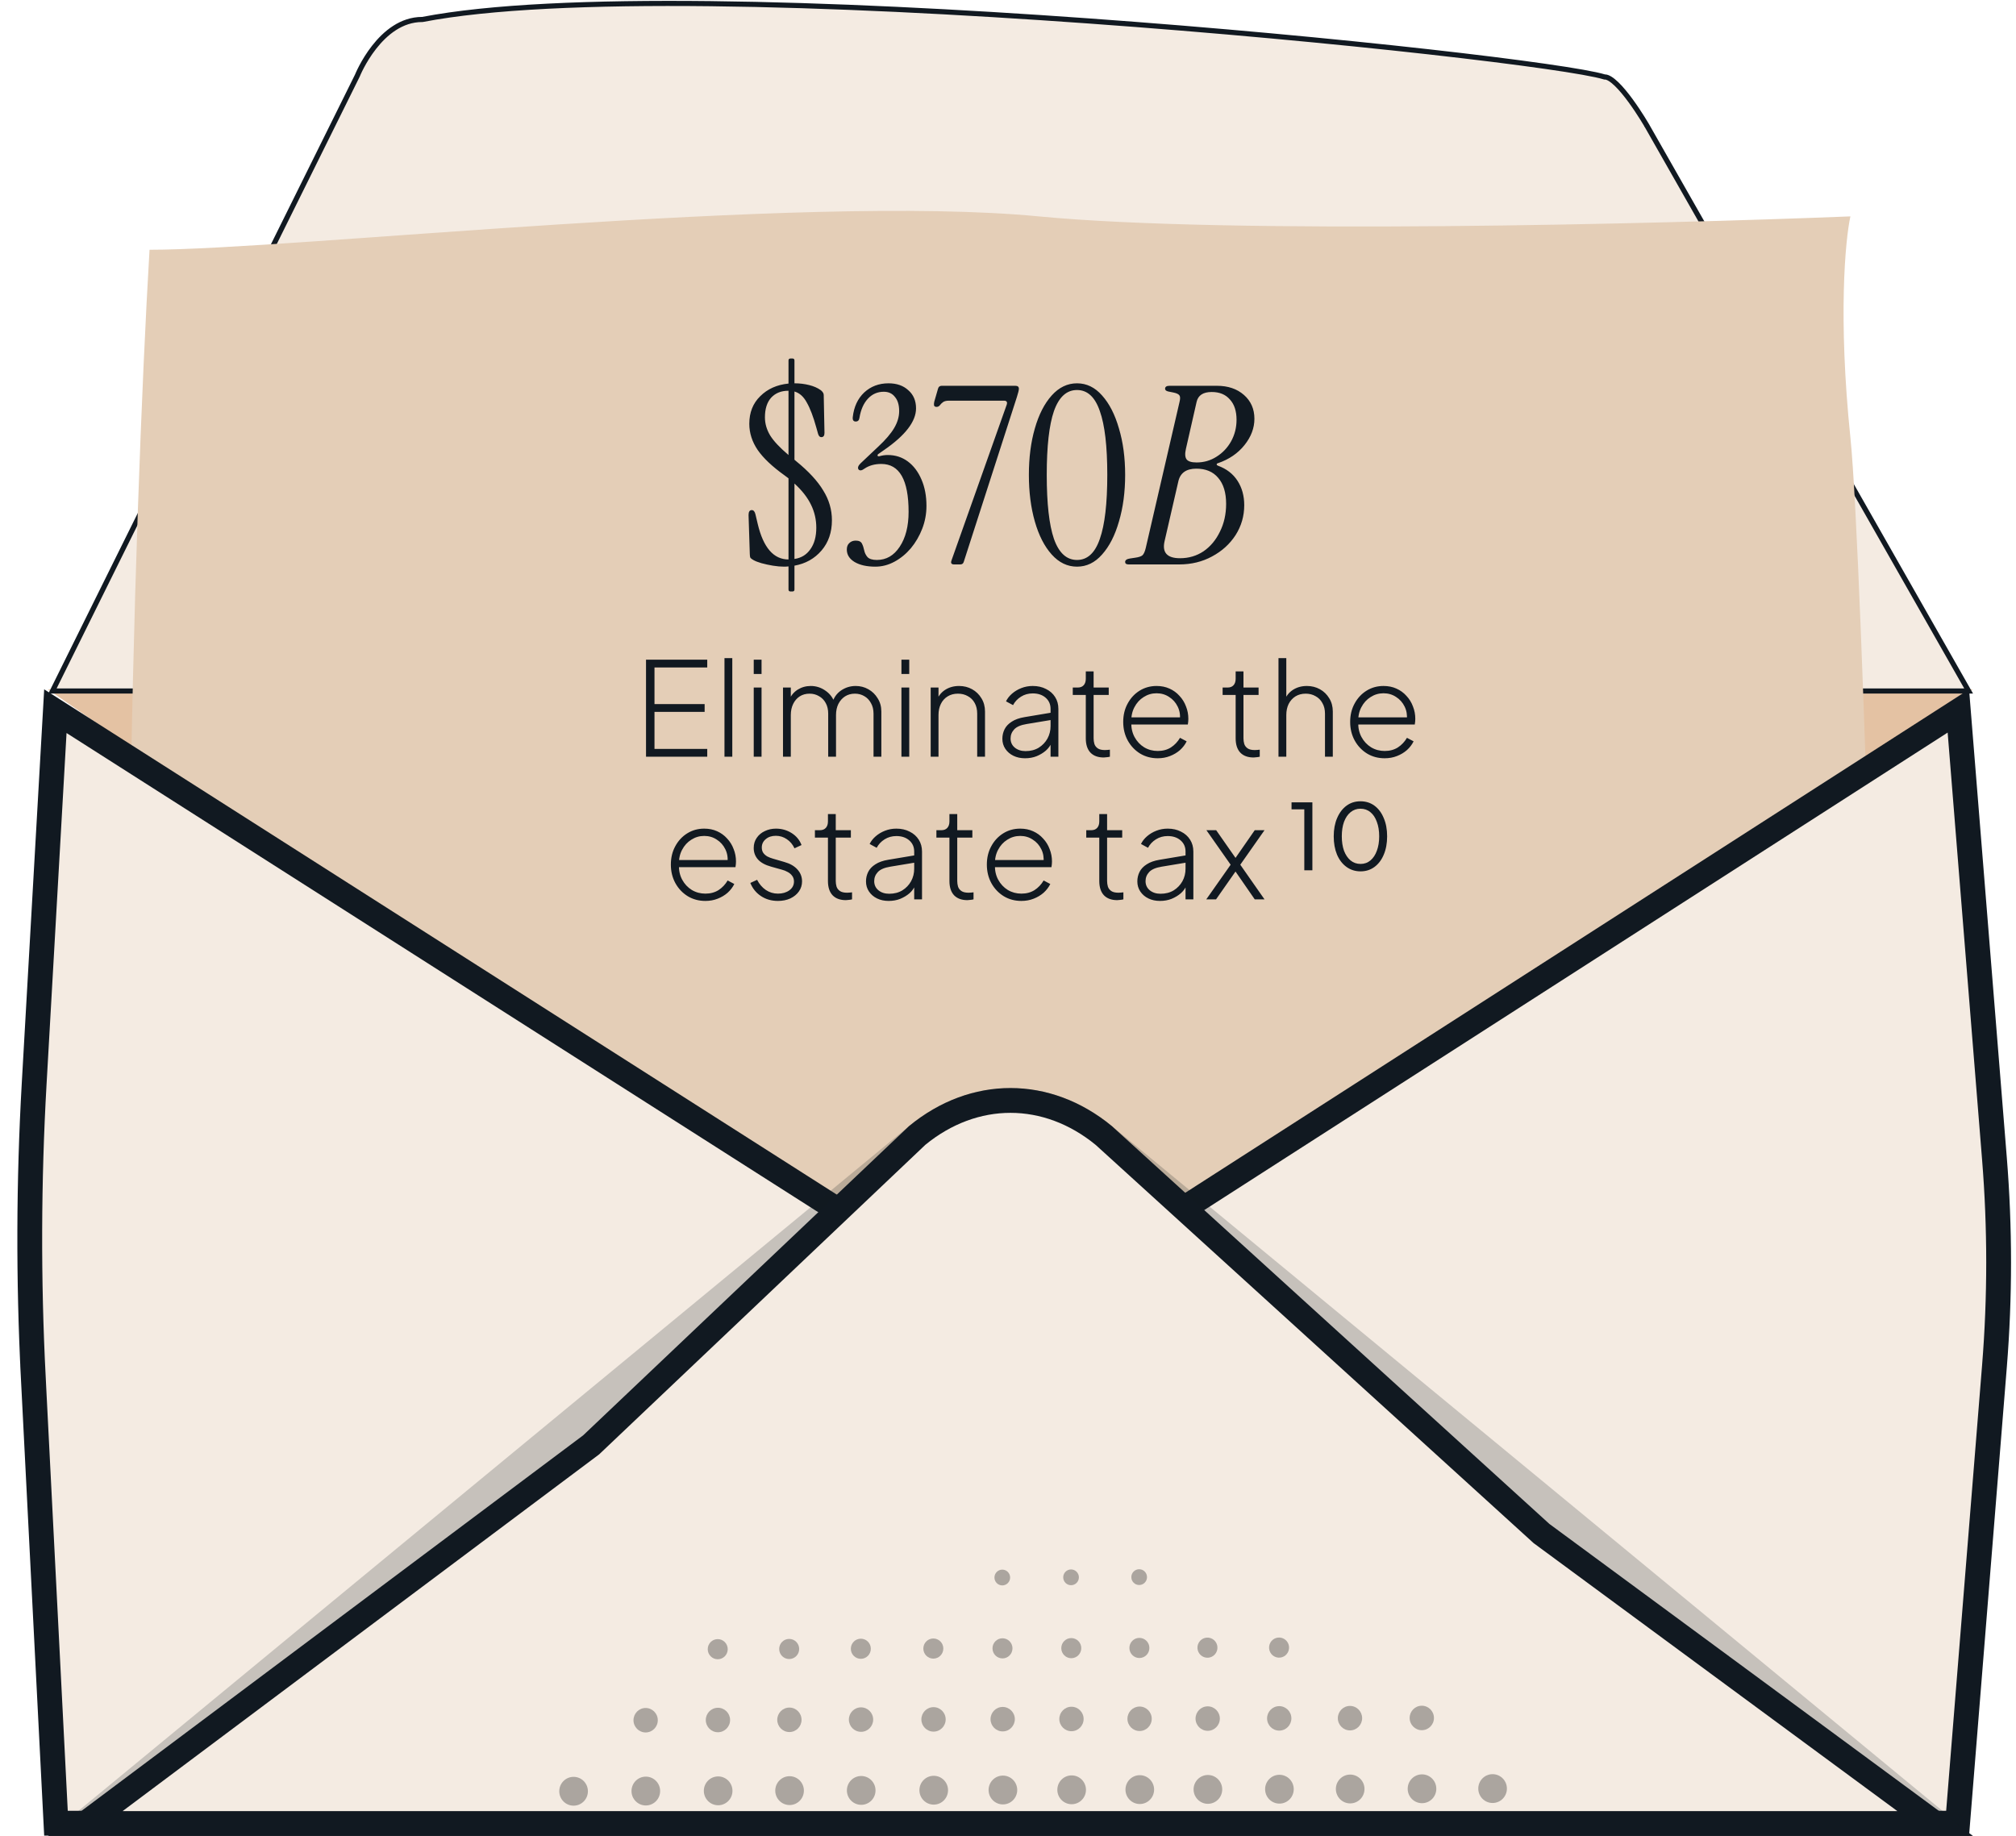 <svg width="325" height="296" viewBox="0 0 325 296" fill="none" xmlns="http://www.w3.org/2000/svg">
<path d="M7.711 111.14H318.021L162.866 218.571L7.711 111.14Z" fill="#E4C2A3"/>
<path d="M265.488 20.239L317.363 111.405H8.463L57.614 12.181L57.621 12.166L57.627 12.151L57.627 12.151L57.627 12.151L57.627 12.15L57.629 12.146L57.636 12.129C57.639 12.121 57.644 12.111 57.648 12.099C57.654 12.086 57.66 12.072 57.667 12.055C57.694 11.99 57.736 11.894 57.793 11.77C57.905 11.523 58.074 11.168 58.299 10.742C58.75 9.888 59.423 8.751 60.311 7.617C62.099 5.334 64.697 3.14 68.06 3.14H68.099L68.138 3.132C78.91 1.055 95.504 0.377 114.537 0.59C133.561 0.802 154.991 1.903 175.422 3.37C195.852 4.838 215.277 6.672 230.289 8.352C237.795 9.192 244.196 9.993 249.066 10.69C253.951 11.389 257.263 11.979 258.617 12.393L258.676 12.411H258.738C258.94 12.411 259.207 12.495 259.539 12.696C259.867 12.895 260.226 13.186 260.605 13.551C261.362 14.28 262.157 15.262 262.885 16.259C263.612 17.253 264.263 18.249 264.733 18.997C264.968 19.371 265.157 19.682 265.287 19.9C265.353 20.008 265.403 20.094 265.437 20.152L265.475 20.217L265.485 20.234L265.487 20.237L265.487 20.238L265.488 20.239Z" fill="#F4EBE2" stroke="#111921" stroke-width="0.826"/>
<g filter="url(#filter0_d_167_8084)">
<path d="M24.106 234.727C18.113 190.326 21.609 78.09 24.106 36.268C47.081 36.268 128.99 27.186 167.448 30.886C198.214 33.846 267.505 32.12 298.304 30.886C297.472 34.699 296.306 47.167 298.304 66.541C300.302 85.916 303.465 206.92 304.797 265C270.435 260.694 103.352 256.703 24.106 255.245V234.727Z" fill="#E4CEB7"/>
</g>
<path d="M126.395 91.36C125.862 91.36 125.262 91.307 124.595 91.2C123.955 91.093 123.342 90.96 122.755 90.8C122.195 90.64 121.755 90.467 121.435 90.28C121.248 90.173 121.102 90.067 120.995 89.96C120.915 89.827 120.875 89.613 120.875 89.32L120.675 83.04C120.675 82.507 120.848 82.24 121.195 82.24C121.488 82.24 121.688 82.48 121.795 82.96L122.155 84.48C123.062 88.293 124.715 90.2 127.115 90.2V77.12C126.902 76.96 126.688 76.8 126.475 76.64C124.502 75.227 123.062 73.867 122.155 72.56C121.248 71.227 120.795 69.813 120.795 68.32C120.795 66.507 121.382 65.027 122.555 63.88C123.728 62.707 125.248 62.027 127.115 61.84V58.12C127.115 57.907 127.222 57.8 127.435 57.8H127.755C127.968 57.8 128.075 57.907 128.075 58.12V61.8H128.115C128.915 61.8 129.688 61.893 130.435 62.08C131.182 62.267 131.795 62.533 132.275 62.88C132.435 62.987 132.555 63.107 132.635 63.24C132.742 63.373 132.795 63.547 132.795 63.76L132.915 69.8C132.915 70.253 132.742 70.48 132.395 70.48C132.155 70.48 131.982 70.293 131.875 69.92L131.595 68.92C131.115 67.187 130.608 65.853 130.075 64.92C129.568 63.96 128.902 63.36 128.075 63.12V74.12C128.155 74.2 128.248 74.28 128.355 74.36C130.355 75.987 131.808 77.56 132.715 79.08C133.648 80.573 134.115 82.173 134.115 83.88C134.115 85.827 133.555 87.453 132.435 88.76C131.315 90.067 129.862 90.88 128.075 91.2V95.04C128.075 95.253 127.968 95.36 127.755 95.36H127.435C127.222 95.36 127.115 95.253 127.115 95.04V91.32C126.875 91.347 126.635 91.36 126.395 91.36ZM123.315 67.28C123.315 68.293 123.595 69.267 124.155 70.2C124.715 71.107 125.702 72.16 127.115 73.36V63H127.075C125.928 63 125.008 63.373 124.315 64.12C123.648 64.867 123.315 65.92 123.315 67.28ZM131.595 85.08C131.595 83.773 131.315 82.547 130.755 81.4C130.195 80.227 129.302 79.08 128.075 77.96V90.12C129.168 89.96 130.022 89.44 130.635 88.56C131.275 87.68 131.595 86.52 131.595 85.08ZM141.115 91.36C139.728 91.36 138.608 91.107 137.755 90.6C136.928 90.093 136.515 89.427 136.515 88.6C136.515 88.147 136.648 87.8 136.915 87.56C137.182 87.293 137.528 87.16 137.955 87.16C138.462 87.16 138.795 87.32 138.955 87.64C139.115 87.96 139.235 88.32 139.315 88.72C139.395 89.12 139.568 89.48 139.835 89.8C140.128 90.12 140.635 90.28 141.355 90.28C142.875 90.28 144.102 89.573 145.035 88.16C145.995 86.72 146.475 84.84 146.475 82.52C146.475 77.373 145.008 74.8 142.075 74.8C141.008 74.8 140.102 75.053 139.355 75.56C138.928 75.88 138.608 75.92 138.395 75.68C138.235 75.413 138.342 75.093 138.715 74.72L141.595 72C142.768 70.907 143.622 69.907 144.155 69C144.688 68.093 144.955 67.187 144.955 66.28C144.955 65.293 144.728 64.533 144.275 64C143.848 63.44 143.248 63.16 142.475 63.16C141.462 63.16 140.608 63.533 139.915 64.28C139.222 65.027 138.768 66.053 138.555 67.36C138.502 67.76 138.302 67.96 137.955 67.96C137.582 67.96 137.422 67.72 137.475 67.24C137.662 65.587 138.275 64.267 139.315 63.28C140.382 62.293 141.688 61.8 143.235 61.8C144.568 61.8 145.635 62.173 146.435 62.92C147.262 63.64 147.675 64.613 147.675 65.84C147.675 67.947 145.955 70.187 142.515 72.56L141.595 73.2C141.488 73.28 141.448 73.373 141.475 73.48C141.528 73.56 141.622 73.587 141.755 73.56C142.208 73.427 142.662 73.36 143.115 73.36C144.342 73.36 145.422 73.707 146.355 74.4C147.288 75.093 148.022 76.067 148.555 77.32C149.088 78.547 149.355 79.96 149.355 81.56C149.355 82.84 149.128 84.067 148.675 85.24C148.222 86.413 147.608 87.467 146.835 88.4C146.062 89.307 145.182 90.027 144.195 90.56C143.208 91.093 142.182 91.36 141.115 91.36ZM153.815 91C153.389 91 153.242 90.8 153.375 90.4L162.295 65.24C162.429 64.813 162.282 64.6 161.855 64.6H152.975C152.549 64.6 152.229 64.68 152.015 64.84C151.802 65 151.629 65.173 151.495 65.36C151.362 65.52 151.189 65.6 150.975 65.6C150.762 65.6 150.629 65.52 150.575 65.36C150.549 65.173 150.562 64.973 150.615 64.76L151.215 62.68C151.295 62.36 151.495 62.2 151.815 62.2H163.695C164.069 62.2 164.255 62.36 164.255 62.68C164.255 62.893 164.149 63.333 163.935 64L155.375 90.56C155.295 90.853 155.109 91 154.815 91H153.815ZM173.626 91.36C172.079 91.36 170.719 90.707 169.546 89.4C168.372 88.093 167.466 86.32 166.826 84.08C166.186 81.84 165.866 79.333 165.866 76.56C165.866 73.787 166.186 71.293 166.826 69.08C167.466 66.84 168.372 65.067 169.546 63.76C170.719 62.453 172.079 61.8 173.626 61.8C175.172 61.8 176.519 62.453 177.666 63.76C178.839 65.067 179.746 66.84 180.386 69.08C181.052 71.293 181.386 73.787 181.386 76.56C181.386 79.333 181.052 81.84 180.386 84.08C179.746 86.32 178.839 88.093 177.666 89.4C176.519 90.707 175.172 91.36 173.626 91.36ZM173.626 90.28C175.306 90.28 176.532 89.147 177.306 86.88C178.106 84.613 178.506 81.173 178.506 76.56C178.506 71.947 178.106 68.52 177.306 66.28C176.532 64.013 175.306 62.88 173.626 62.88C171.946 62.88 170.706 64.013 169.906 66.28C169.132 68.52 168.746 71.947 168.746 76.56C168.746 81.173 169.132 84.613 169.906 86.88C170.706 89.147 171.946 90.28 173.626 90.28ZM181.944 91C181.571 91 181.384 90.867 181.384 90.6C181.384 90.307 181.651 90.12 182.184 90.04L182.984 89.92C183.571 89.84 183.971 89.707 184.184 89.52C184.398 89.307 184.571 88.92 184.704 88.36L190.144 64.84C190.278 64.307 190.278 63.947 190.144 63.76C190.011 63.547 189.678 63.387 189.144 63.28L188.344 63.12C187.998 63.04 187.824 62.893 187.824 62.68C187.824 62.36 188.064 62.2 188.544 62.2H196.184C197.971 62.2 199.424 62.693 200.544 63.68C201.664 64.667 202.224 65.947 202.224 67.52C202.224 69.013 201.691 70.427 200.624 71.76C199.558 73.093 198.131 74.067 196.344 74.68C196.211 74.707 196.144 74.773 196.144 74.88C196.144 74.96 196.211 75.027 196.344 75.08C197.731 75.587 198.784 76.4 199.504 77.52C200.224 78.64 200.584 79.947 200.584 81.44C200.584 83.2 200.118 84.813 199.184 86.28C198.251 87.72 196.984 88.867 195.384 89.72C193.811 90.573 192.051 91 190.104 91H181.944ZM192.904 74.56C194.078 74.56 195.144 74.253 196.104 73.64C197.091 73.027 197.878 72.2 198.464 71.16C199.051 70.093 199.344 68.933 199.344 67.68C199.344 66.267 198.984 65.173 198.264 64.4C197.571 63.6 196.598 63.2 195.344 63.2C193.958 63.2 193.144 63.733 192.904 64.8L191.184 72.36C190.998 73.16 191.038 73.733 191.304 74.08C191.571 74.4 192.104 74.56 192.904 74.56ZM190.224 90C191.638 90 192.904 89.627 194.024 88.88C195.144 88.107 196.024 87.053 196.664 85.72C197.331 84.387 197.664 82.893 197.664 81.24C197.664 79.427 197.238 78.027 196.384 77.04C195.558 76.053 194.384 75.56 192.864 75.56C191.211 75.56 190.238 76.267 189.944 77.68L187.744 87.24C187.318 89.08 188.144 90 190.224 90Z" fill="#111921"/>
<path d="M315.707 114.625L321.526 186.814C322.424 197.951 322.424 209.133 321.526 220.27L315.587 293.946H9.023L5.365 222.05L3.368 222.152L5.365 222.05C4.562 206.282 4.611 190.486 5.507 174.723C5.507 174.723 5.507 174.723 5.507 174.723L8.925 114.661L161.79 212.116L162.869 212.804L163.946 212.112L315.707 114.625Z" fill="#F4EBE2" stroke="#111921" stroke-width="4"/>
<path opacity="0.2" d="M7.742 296H318.053L179.251 181.559C169.324 173.374 156.471 173.374 146.543 181.559L7.742 296Z" fill="#111921"/>
<path d="M248.438 247.18L248.514 247.249L248.597 247.31L311.966 294H13.751L95.206 233.018L95.299 232.948L95.384 232.867L147.868 183.059C157.037 175.536 168.777 175.54 177.942 183.072L248.438 247.18Z" fill="#F4EBE2" stroke="#111921" stroke-width="4"/>
<g opacity="0.3" clip-path="url(#clip0_167_8084)">
<path d="M240.627 290.688C239.353 290.692 238.316 289.655 238.313 288.371C238.309 287.088 239.339 286.044 240.613 286.04C241.888 286.036 242.925 287.074 242.928 288.357C242.932 289.641 241.902 290.685 240.627 290.688Z" fill="black"/>
<path d="M229.249 290.72C227.974 290.724 226.937 289.687 226.934 288.403C226.93 287.12 227.96 286.076 229.235 286.072C230.509 286.068 231.546 287.106 231.549 288.389C231.553 289.673 230.523 290.716 229.249 290.72Z" fill="black"/>
<path d="M229.215 278.952C228.132 278.954 227.253 278.073 227.25 276.985C227.247 275.895 228.122 275.009 229.203 275.006C230.286 275.004 231.166 275.885 231.168 276.973C231.171 278.063 230.296 278.949 229.215 278.952Z" fill="black"/>
<path d="M217.67 290.755C216.396 290.759 215.359 289.721 215.355 288.438C215.352 287.154 216.382 286.111 217.656 286.107C218.931 286.103 219.967 287.14 219.971 288.424C219.975 289.707 218.945 290.751 217.67 290.755Z" fill="black"/>
<path d="M217.637 278.985C216.554 278.987 215.674 278.107 215.672 277.018C215.669 275.928 216.544 275.042 217.625 275.039C218.708 275.037 219.587 275.918 219.59 277.006C219.592 278.096 218.718 278.982 217.637 278.985Z" fill="black"/>
<path d="M206.264 290.788C204.99 290.792 203.953 289.755 203.949 288.471C203.945 287.187 204.976 286.144 206.25 286.14C207.525 286.136 208.561 287.173 208.565 288.457C208.569 289.74 207.539 290.784 206.264 290.788Z" fill="black"/>
<path d="M206.23 279.019C205.148 279.021 204.268 278.14 204.266 277.052C204.263 275.962 205.138 275.076 206.219 275.073C207.301 275.07 208.181 275.951 208.184 277.04C208.186 278.13 207.311 279.016 206.23 279.019Z" fill="black"/>
<path d="M206.669 264.081C207.521 264.342 208.001 265.249 207.741 266.107C207.482 266.965 206.581 267.448 205.73 267.187C204.878 266.926 204.398 266.019 204.657 265.161C204.917 264.303 205.817 263.82 206.669 264.081Z" fill="black"/>
<path d="M194.733 290.821C193.458 290.825 192.422 289.788 192.418 288.504C192.414 287.221 193.444 286.177 194.719 286.173C195.994 286.169 197.03 287.207 197.034 288.49C197.038 289.774 196.008 290.817 194.733 290.821Z" fill="black"/>
<path d="M194.699 279.052C193.617 279.054 192.737 278.173 192.734 277.085C192.732 275.995 193.607 275.109 194.688 275.106C195.77 275.104 196.65 275.985 196.652 277.073C196.655 278.163 195.78 279.049 194.699 279.052Z" fill="black"/>
<path d="M195.192 264.117C196.031 264.417 196.47 265.345 196.171 266.19C195.873 267.035 194.952 267.476 194.113 267.176C193.274 266.876 192.835 265.948 193.133 265.103C193.432 264.258 194.353 263.817 195.192 264.117Z" fill="black"/>
<path d="M183.752 290.854C182.478 290.857 181.441 289.82 181.438 288.536C181.434 287.253 182.464 286.209 183.738 286.205C185.013 286.201 186.05 287.239 186.053 288.522C186.057 289.806 185.027 290.85 183.752 290.854Z" fill="black"/>
<path d="M183.719 279.083C182.636 279.086 181.756 278.205 181.754 277.117C181.751 276.028 182.626 275.141 183.707 275.138C184.79 275.135 185.669 276.016 185.672 277.105C185.675 278.195 184.8 279.081 183.719 279.083Z" fill="black"/>
<path d="M183.686 267.313C182.796 267.316 182.073 266.592 182.07 265.695C182.068 264.799 182.787 264.071 183.677 264.068C184.567 264.066 185.291 264.79 185.293 265.686C185.296 266.583 184.576 267.311 183.686 267.313Z" fill="black"/>
<path d="M183.65 255.544C182.952 255.547 182.385 254.978 182.383 254.276C182.38 253.573 182.944 253.002 183.642 253C184.34 252.997 184.907 253.565 184.909 254.268C184.912 254.971 184.348 255.541 183.65 255.544Z" fill="black"/>
<path d="M172.768 290.886C171.493 290.89 170.457 289.852 170.453 288.569C170.449 287.285 171.479 286.241 172.754 286.238C174.029 286.234 175.065 287.271 175.069 288.555C175.073 289.838 174.043 290.882 172.768 290.886Z" fill="black"/>
<path d="M172.738 279.116C171.656 279.118 170.776 278.237 170.773 277.149C170.771 276.059 171.646 275.173 172.727 275.17C173.809 275.168 174.689 276.049 174.691 277.137C174.694 278.227 173.819 279.113 172.738 279.116Z" fill="black"/>
<path d="M172.706 267.346C171.816 267.348 171.092 266.624 171.09 265.727C171.087 264.831 171.807 264.103 172.697 264.1C173.587 264.098 174.31 264.822 174.313 265.719C174.315 266.615 173.596 267.343 172.706 267.346Z" fill="black"/>
<path d="M172.669 255.576C171.972 255.579 171.405 255.011 171.402 254.308C171.4 253.605 171.964 253.035 172.662 253.032C173.359 253.03 173.926 253.598 173.929 254.3C173.931 255.003 173.367 255.574 172.669 255.576Z" fill="black"/>
<path d="M161.686 290.918C160.411 290.922 159.375 289.884 159.371 288.601C159.367 287.317 160.397 286.274 161.672 286.27C162.947 286.266 163.983 287.303 163.987 288.587C163.991 289.87 162.961 290.914 161.686 290.918Z" fill="black"/>
<path d="M161.648 279.147C160.566 279.15 159.686 278.269 159.684 277.18C159.681 276.091 160.556 275.205 161.637 275.202C162.719 275.199 163.599 276.08 163.602 277.169C163.604 278.259 162.729 279.145 161.648 279.147Z" fill="black"/>
<path d="M161.616 267.378C160.726 267.38 160.003 266.656 160 265.76C159.997 264.863 160.717 264.135 161.607 264.133C162.497 264.13 163.22 264.854 163.223 265.751C163.225 266.647 162.506 267.375 161.616 267.378Z" fill="black"/>
<path d="M161.583 255.608C160.886 255.611 160.319 255.043 160.316 254.34C160.314 253.638 160.878 253.067 161.576 253.064C162.274 253.062 162.84 253.63 162.843 254.333C162.845 255.035 162.281 255.606 161.583 255.608Z" fill="black"/>
<path d="M150.534 290.951C149.259 290.955 148.223 289.918 148.219 288.634C148.215 287.351 149.245 286.307 150.52 286.303C151.794 286.299 152.831 287.336 152.835 288.62C152.838 289.904 151.808 290.947 150.534 290.951Z" fill="black"/>
<path d="M150.5 279.181C149.418 279.184 148.538 278.303 148.535 277.214C148.533 276.124 149.407 275.238 150.488 275.236C151.571 275.233 152.451 276.114 152.453 277.203C152.456 278.293 151.581 279.179 150.5 279.181Z" fill="black"/>
<path d="M150.467 267.411C149.577 267.414 148.854 266.689 148.852 265.793C148.849 264.897 149.568 264.168 150.459 264.166C151.349 264.163 152.072 264.888 152.074 265.784C152.077 266.68 151.357 267.409 150.467 267.411Z" fill="black"/>
<path d="M138.842 290.984C137.568 290.988 136.531 289.951 136.527 288.667C136.524 287.384 137.554 286.34 138.828 286.336C140.103 286.332 141.139 287.37 141.143 288.653C141.147 289.937 140.117 290.981 138.842 290.984Z" fill="black"/>
<path d="M138.812 279.214C137.73 279.217 136.85 278.336 136.848 277.247C136.845 276.157 137.72 275.271 138.801 275.269C139.883 275.266 140.763 276.147 140.766 277.236C140.768 278.326 139.893 279.212 138.812 279.214Z" fill="black"/>
<path d="M138.78 267.444C137.89 267.447 137.167 266.722 137.164 265.826C137.162 264.93 137.881 264.202 138.771 264.199C139.661 264.196 140.384 264.921 140.387 265.817C140.389 266.713 139.67 267.442 138.78 267.444Z" fill="black"/>
<path d="M127.295 291.018C126.021 291.021 124.984 289.984 124.98 288.701C124.977 287.417 126.007 286.373 127.281 286.369C128.556 286.366 129.592 287.403 129.596 288.686C129.6 289.97 128.57 291.014 127.295 291.018Z" fill="black"/>
<path d="M127.266 279.249C126.183 279.252 125.303 278.371 125.301 277.282C125.298 276.192 126.173 275.306 127.254 275.304C128.336 275.301 129.216 276.182 129.219 277.27C129.221 278.36 128.347 279.246 127.266 279.249Z" fill="black"/>
<path d="M127.229 267.479C126.339 267.482 125.616 266.758 125.613 265.861C125.611 264.965 126.33 264.237 127.22 264.234C128.11 264.232 128.834 264.956 128.836 265.852C128.839 266.749 128.119 267.477 127.229 267.479Z" fill="black"/>
<path d="M115.78 291.052C114.505 291.056 113.469 290.019 113.465 288.735C113.461 287.452 114.491 286.408 115.766 286.404C117.04 286.4 118.077 287.438 118.081 288.721C118.085 290.005 117.054 291.048 115.78 291.052Z" fill="black"/>
<path d="M115.746 279.282C114.664 279.285 113.784 278.404 113.781 277.314C113.779 276.224 114.653 275.338 115.735 275.335C116.817 275.333 117.697 276.214 117.699 277.302C117.702 278.391 116.827 279.278 115.746 279.281V279.282Z" fill="black"/>
<path d="M115.71 267.513C114.82 267.515 114.096 266.791 114.094 265.894C114.091 264.998 114.811 264.27 115.701 264.267C116.591 264.265 117.314 264.989 117.317 265.886C117.319 266.782 116.6 267.51 115.71 267.513Z" fill="black"/>
<path d="M104.12 291.086C102.845 291.09 101.809 290.052 101.805 288.769C101.801 287.485 102.831 286.442 104.106 286.438C105.38 286.434 106.417 287.471 106.421 288.755C106.424 290.038 105.394 291.082 104.12 291.086Z" fill="black"/>
<path d="M104.09 279.316C103.007 279.318 102.128 278.438 102.125 277.349C102.122 276.259 102.997 275.373 104.078 275.37C105.159 275.368 106.041 276.249 106.043 277.337C106.046 278.427 105.171 279.313 104.09 279.316Z" fill="black"/>
<path d="M92.475 291.12C91.201 291.124 90.164 290.087 90.16 288.803C90.156 287.52 91.186 286.476 92.461 286.472C93.736 286.468 94.772 287.505 94.776 288.789C94.78 290.073 93.75 291.116 92.475 291.12Z" fill="black"/>
</g>
<path d="M104.145 122V106.355H114.015V107.615H105.51V113.516H113.595V114.776H105.51V120.74H114.015V122H104.145ZM116.793 122V106.103H118.053V122H116.793ZM121.51 122V110.849H122.77V122H121.51ZM121.51 108.665V106.355H122.77V108.665H121.51ZM126.227 122V110.849H127.487V113.096L127.256 112.781C127.536 112.109 127.984 111.577 128.6 111.185C129.23 110.793 129.93 110.597 130.7 110.597C131.568 110.597 132.359 110.849 133.073 111.353C133.787 111.843 134.284 112.501 134.564 113.327L134.165 113.348C134.403 112.494 134.872 111.822 135.572 111.332C136.286 110.842 137.077 110.597 137.945 110.597C138.687 110.597 139.366 110.772 139.982 111.122C140.612 111.472 141.116 111.962 141.494 112.592C141.886 113.208 142.082 113.915 142.082 114.713V122H140.822V115.07C140.822 114.398 140.682 113.824 140.402 113.348C140.136 112.858 139.779 112.487 139.331 112.235C138.883 111.969 138.379 111.836 137.819 111.836C137.217 111.836 136.685 111.983 136.223 112.277C135.775 112.571 135.418 112.977 135.152 113.495C134.9 114.013 134.774 114.608 134.774 115.28V122H133.514V115.07C133.514 114.398 133.381 113.824 133.115 113.348C132.849 112.858 132.485 112.487 132.023 112.235C131.575 111.969 131.071 111.836 130.511 111.836C129.909 111.836 129.377 111.983 128.915 112.277C128.467 112.571 128.117 112.977 127.865 113.495C127.613 114.013 127.487 114.608 127.487 115.28V122H126.227ZM145.32 122V110.849H146.58V122H145.32ZM145.32 108.665V106.355H146.58V108.665H145.32ZM150.036 122V110.849H151.296V113.096L150.981 113.012C151.233 112.27 151.681 111.682 152.325 111.248C152.983 110.814 153.746 110.597 154.614 110.597C155.384 110.597 156.084 110.772 156.714 111.122C157.344 111.472 157.848 111.962 158.226 112.592C158.604 113.208 158.793 113.915 158.793 114.713V122H157.533V115.07C157.533 114.398 157.4 113.824 157.134 113.348C156.868 112.858 156.497 112.487 156.021 112.235C155.559 111.969 155.027 111.836 154.425 111.836C153.795 111.836 153.242 111.983 152.766 112.277C152.29 112.571 151.926 112.977 151.674 113.495C151.422 114.013 151.296 114.608 151.296 115.28V122H150.036ZM165.246 122.252C164.546 122.252 163.923 122.119 163.377 121.853C162.831 121.587 162.397 121.216 162.075 120.74C161.753 120.264 161.592 119.718 161.592 119.102C161.592 118.556 161.711 118.045 161.949 117.569C162.187 117.093 162.572 116.687 163.104 116.351C163.636 116.001 164.329 115.756 165.183 115.616L169.698 114.86V116.036L165.519 116.729C164.567 116.883 163.895 117.17 163.503 117.59C163.111 118.01 162.915 118.5 162.915 119.06C162.915 119.662 163.139 120.152 163.587 120.53C164.049 120.908 164.63 121.097 165.33 121.097C166.142 121.097 166.849 120.915 167.451 120.551C168.053 120.173 168.522 119.683 168.858 119.081C169.194 118.465 169.362 117.793 169.362 117.065V114.293C169.362 113.551 169.096 112.949 168.564 112.487C168.032 112.025 167.339 111.794 166.485 111.794C165.785 111.794 165.155 111.969 164.595 112.319C164.035 112.669 163.608 113.124 163.314 113.684L162.18 113.075C162.39 112.627 162.712 112.214 163.146 111.836C163.58 111.458 164.084 111.157 164.658 110.933C165.232 110.709 165.841 110.597 166.485 110.597C167.297 110.597 168.011 110.758 168.627 111.08C169.257 111.388 169.747 111.822 170.097 112.382C170.447 112.928 170.622 113.565 170.622 114.293V122H169.362V119.669L169.509 119.774C169.327 120.222 169.026 120.635 168.606 121.013C168.186 121.377 167.689 121.678 167.115 121.916C166.555 122.14 165.932 122.252 165.246 122.252ZM177.94 122.126C177.016 122.126 176.302 121.867 175.798 121.349C175.294 120.817 175.042 120.047 175.042 119.039V112.046H172.942V110.849H173.74C174.16 110.849 174.482 110.723 174.706 110.471C174.93 110.219 175.042 109.876 175.042 109.442V108.245H176.302V110.849H178.738V112.046H176.302V119.039C176.302 119.347 176.344 119.648 176.428 119.942C176.526 120.236 176.708 120.474 176.974 120.656C177.24 120.838 177.625 120.929 178.129 120.929C178.241 120.929 178.374 120.922 178.528 120.908C178.696 120.894 178.829 120.88 178.927 120.866V122C178.773 122.042 178.598 122.07 178.402 122.084C178.206 122.112 178.052 122.126 177.94 122.126ZM186.639 122.252C185.589 122.252 184.644 122 183.804 121.496C182.964 120.978 182.299 120.278 181.809 119.396C181.319 118.5 181.074 117.499 181.074 116.393C181.074 115.287 181.312 114.3 181.788 113.432C182.264 112.55 182.908 111.857 183.72 111.353C184.532 110.849 185.442 110.597 186.45 110.597C187.22 110.597 187.913 110.737 188.529 111.017C189.159 111.297 189.698 111.689 190.146 112.193C190.608 112.683 190.958 113.25 191.196 113.894C191.448 114.524 191.574 115.189 191.574 115.889C191.574 116.029 191.567 116.176 191.553 116.33C191.539 116.484 191.518 116.645 191.49 116.813H181.809V115.658H190.776L190.209 116.099C190.293 115.287 190.174 114.559 189.852 113.915C189.53 113.257 189.068 112.739 188.466 112.361C187.878 111.969 187.206 111.773 186.45 111.773C185.694 111.773 185.001 111.976 184.371 112.382C183.741 112.774 183.244 113.32 182.88 114.02C182.516 114.706 182.348 115.504 182.376 116.414C182.348 117.324 182.523 118.129 182.901 118.829C183.279 119.529 183.797 120.082 184.455 120.488C185.113 120.88 185.841 121.076 186.639 121.076C187.451 121.076 188.158 120.887 188.76 120.509C189.362 120.117 189.852 119.599 190.23 118.955L191.301 119.522C191.049 120.04 190.692 120.509 190.23 120.929C189.768 121.335 189.229 121.657 188.613 121.895C188.011 122.133 187.353 122.252 186.639 122.252ZM202.098 122.126C201.174 122.126 200.46 121.867 199.956 121.349C199.452 120.817 199.2 120.047 199.2 119.039V112.046H197.1V110.849H197.898C198.318 110.849 198.64 110.723 198.864 110.471C199.088 110.219 199.2 109.876 199.2 109.442V108.245H200.46V110.849H202.896V112.046H200.46V119.039C200.46 119.347 200.502 119.648 200.586 119.942C200.684 120.236 200.866 120.474 201.132 120.656C201.398 120.838 201.783 120.929 202.287 120.929C202.399 120.929 202.532 120.922 202.686 120.908C202.854 120.894 202.987 120.88 203.085 120.866V122C202.931 122.042 202.756 122.07 202.56 122.084C202.364 122.112 202.21 122.126 202.098 122.126ZM206.105 122V106.103H207.365V113.096L207.05 113.012C207.302 112.27 207.75 111.682 208.394 111.248C209.052 110.814 209.815 110.597 210.683 110.597C211.453 110.597 212.153 110.772 212.783 111.122C213.413 111.472 213.917 111.962 214.295 112.592C214.673 113.208 214.862 113.915 214.862 114.713V122H213.602V115.07C213.602 114.398 213.462 113.824 213.182 113.348C212.916 112.858 212.545 112.487 212.069 112.235C211.607 111.969 211.082 111.836 210.494 111.836C209.864 111.836 209.311 111.983 208.835 112.277C208.373 112.571 208.009 112.977 207.743 113.495C207.491 114.013 207.365 114.608 207.365 115.28V122H206.105ZM223.225 122.252C222.175 122.252 221.23 122 220.39 121.496C219.55 120.978 218.885 120.278 218.395 119.396C217.905 118.5 217.66 117.499 217.66 116.393C217.66 115.287 217.898 114.3 218.374 113.432C218.85 112.55 219.494 111.857 220.306 111.353C221.118 110.849 222.028 110.597 223.036 110.597C223.806 110.597 224.499 110.737 225.115 111.017C225.745 111.297 226.284 111.689 226.732 112.193C227.194 112.683 227.544 113.25 227.782 113.894C228.034 114.524 228.16 115.189 228.16 115.889C228.16 116.029 228.153 116.176 228.139 116.33C228.125 116.484 228.104 116.645 228.076 116.813H218.395V115.658H227.362L226.795 116.099C226.879 115.287 226.76 114.559 226.438 113.915C226.116 113.257 225.654 112.739 225.052 112.361C224.464 111.969 223.792 111.773 223.036 111.773C222.28 111.773 221.587 111.976 220.957 112.382C220.327 112.774 219.83 113.32 219.466 114.02C219.102 114.706 218.934 115.504 218.962 116.414C218.934 117.324 219.109 118.129 219.487 118.829C219.865 119.529 220.383 120.082 221.041 120.488C221.699 120.88 222.427 121.076 223.225 121.076C224.037 121.076 224.744 120.887 225.346 120.509C225.948 120.117 226.438 119.599 226.816 118.955L227.887 119.522C227.635 120.04 227.278 120.509 226.816 120.929C226.354 121.335 225.815 121.657 225.199 121.895C224.597 122.133 223.939 122.252 223.225 122.252ZM113.714 145.252C112.664 145.252 111.719 145 110.879 144.496C110.039 143.978 109.374 143.278 108.884 142.396C108.394 141.5 108.149 140.499 108.149 139.393C108.149 138.287 108.387 137.3 108.863 136.432C109.339 135.55 109.983 134.857 110.795 134.353C111.607 133.849 112.517 133.597 113.525 133.597C114.295 133.597 114.988 133.737 115.604 134.017C116.234 134.297 116.773 134.689 117.221 135.193C117.683 135.683 118.033 136.25 118.271 136.894C118.523 137.524 118.649 138.189 118.649 138.889C118.649 139.029 118.642 139.176 118.628 139.33C118.614 139.484 118.593 139.645 118.565 139.813H108.884V138.658H117.851L117.284 139.099C117.368 138.287 117.249 137.559 116.927 136.915C116.605 136.257 116.143 135.739 115.541 135.361C114.953 134.969 114.281 134.773 113.525 134.773C112.769 134.773 112.076 134.976 111.446 135.382C110.816 135.774 110.319 136.32 109.955 137.02C109.591 137.706 109.423 138.504 109.451 139.414C109.423 140.324 109.598 141.129 109.976 141.829C110.354 142.529 110.872 143.082 111.53 143.488C112.188 143.88 112.916 144.076 113.714 144.076C114.526 144.076 115.233 143.887 115.835 143.509C116.437 143.117 116.927 142.599 117.305 141.955L118.376 142.522C118.124 143.04 117.767 143.509 117.305 143.929C116.843 144.335 116.304 144.657 115.688 144.895C115.086 145.133 114.428 145.252 113.714 145.252ZM125.413 145.252C124.377 145.252 123.467 144.993 122.683 144.475C121.899 143.957 121.325 143.25 120.961 142.354L122.053 141.85C122.403 142.536 122.872 143.082 123.46 143.488C124.048 143.88 124.699 144.076 125.413 144.076C126.141 144.076 126.75 143.901 127.24 143.551C127.744 143.187 127.996 142.711 127.996 142.123C127.996 141.759 127.898 141.451 127.702 141.199C127.52 140.947 127.282 140.744 126.988 140.59C126.694 140.422 126.379 140.296 126.043 140.212L124.321 139.729C123.355 139.463 122.641 139.071 122.179 138.553C121.731 138.035 121.507 137.426 121.507 136.726C121.507 136.096 121.668 135.55 121.99 135.088C122.312 134.612 122.746 134.248 123.292 133.996C123.838 133.73 124.44 133.597 125.098 133.597C126.022 133.597 126.862 133.835 127.618 134.311C128.374 134.787 128.906 135.431 129.214 136.243L128.08 136.768C127.786 136.138 127.373 135.648 126.841 135.298C126.309 134.934 125.721 134.752 125.077 134.752C124.405 134.752 123.859 134.934 123.439 135.298C123.019 135.648 122.809 136.096 122.809 136.642C122.809 136.992 122.893 137.286 123.061 137.524C123.229 137.748 123.446 137.937 123.712 138.091C123.992 138.231 124.279 138.343 124.573 138.427L126.442 138.973C127.352 139.225 128.052 139.624 128.542 140.17C129.046 140.716 129.298 141.36 129.298 142.102C129.298 142.704 129.13 143.243 128.794 143.719C128.458 144.195 127.996 144.573 127.408 144.853C126.82 145.119 126.155 145.252 125.413 145.252ZM136.371 145.126C135.447 145.126 134.733 144.867 134.229 144.349C133.725 143.817 133.473 143.047 133.473 142.039V135.046H131.373V133.849H132.171C132.591 133.849 132.913 133.723 133.137 133.471C133.361 133.219 133.473 132.876 133.473 132.442V131.245H134.733V133.849H137.169V135.046H134.733V142.039C134.733 142.347 134.775 142.648 134.859 142.942C134.957 143.236 135.139 143.474 135.405 143.656C135.671 143.838 136.056 143.929 136.56 143.929C136.672 143.929 136.805 143.922 136.959 143.908C137.127 143.894 137.26 143.88 137.358 143.866V145C137.204 145.042 137.029 145.07 136.833 145.084C136.637 145.112 136.483 145.126 136.371 145.126ZM143.262 145.252C142.562 145.252 141.939 145.119 141.393 144.853C140.847 144.587 140.413 144.216 140.091 143.74C139.769 143.264 139.608 142.718 139.608 142.102C139.608 141.556 139.727 141.045 139.965 140.569C140.203 140.093 140.588 139.687 141.12 139.351C141.652 139.001 142.345 138.756 143.199 138.616L147.714 137.86V139.036L143.535 139.729C142.583 139.883 141.911 140.17 141.519 140.59C141.127 141.01 140.931 141.5 140.931 142.06C140.931 142.662 141.155 143.152 141.603 143.53C142.065 143.908 142.646 144.097 143.346 144.097C144.158 144.097 144.865 143.915 145.467 143.551C146.069 143.173 146.538 142.683 146.874 142.081C147.21 141.465 147.378 140.793 147.378 140.065V137.293C147.378 136.551 147.112 135.949 146.58 135.487C146.048 135.025 145.355 134.794 144.501 134.794C143.801 134.794 143.171 134.969 142.611 135.319C142.051 135.669 141.624 136.124 141.33 136.684L140.196 136.075C140.406 135.627 140.728 135.214 141.162 134.836C141.596 134.458 142.1 134.157 142.674 133.933C143.248 133.709 143.857 133.597 144.501 133.597C145.313 133.597 146.027 133.758 146.643 134.08C147.273 134.388 147.763 134.822 148.113 135.382C148.463 135.928 148.638 136.565 148.638 137.293V145H147.378V142.669L147.525 142.774C147.343 143.222 147.042 143.635 146.622 144.013C146.202 144.377 145.705 144.678 145.131 144.916C144.571 145.14 143.948 145.252 143.262 145.252ZM155.956 145.126C155.032 145.126 154.318 144.867 153.814 144.349C153.31 143.817 153.058 143.047 153.058 142.039V135.046H150.958V133.849H151.756C152.176 133.849 152.498 133.723 152.722 133.471C152.946 133.219 153.058 132.876 153.058 132.442V131.245H154.318V133.849H156.754V135.046H154.318V142.039C154.318 142.347 154.36 142.648 154.444 142.942C154.542 143.236 154.724 143.474 154.99 143.656C155.256 143.838 155.641 143.929 156.145 143.929C156.257 143.929 156.39 143.922 156.544 143.908C156.712 143.894 156.845 143.88 156.943 143.866V145C156.789 145.042 156.614 145.07 156.418 145.084C156.222 145.112 156.068 145.126 155.956 145.126ZM164.655 145.252C163.605 145.252 162.66 145 161.82 144.496C160.98 143.978 160.315 143.278 159.825 142.396C159.335 141.5 159.09 140.499 159.09 139.393C159.09 138.287 159.328 137.3 159.804 136.432C160.28 135.55 160.924 134.857 161.736 134.353C162.548 133.849 163.458 133.597 164.466 133.597C165.236 133.597 165.929 133.737 166.545 134.017C167.175 134.297 167.714 134.689 168.162 135.193C168.624 135.683 168.974 136.25 169.212 136.894C169.464 137.524 169.59 138.189 169.59 138.889C169.59 139.029 169.583 139.176 169.569 139.33C169.555 139.484 169.534 139.645 169.506 139.813H159.825V138.658H168.792L168.225 139.099C168.309 138.287 168.19 137.559 167.868 136.915C167.546 136.257 167.084 135.739 166.482 135.361C165.894 134.969 165.222 134.773 164.466 134.773C163.71 134.773 163.017 134.976 162.387 135.382C161.757 135.774 161.26 136.32 160.896 137.02C160.532 137.706 160.364 138.504 160.392 139.414C160.364 140.324 160.539 141.129 160.917 141.829C161.295 142.529 161.813 143.082 162.471 143.488C163.129 143.88 163.857 144.076 164.655 144.076C165.467 144.076 166.174 143.887 166.776 143.509C167.378 143.117 167.868 142.599 168.246 141.955L169.317 142.522C169.065 143.04 168.708 143.509 168.246 143.929C167.784 144.335 167.245 144.657 166.629 144.895C166.027 145.133 165.369 145.252 164.655 145.252ZM180.114 145.126C179.19 145.126 178.476 144.867 177.972 144.349C177.468 143.817 177.216 143.047 177.216 142.039V135.046H175.116V133.849H175.914C176.334 133.849 176.656 133.723 176.88 133.471C177.104 133.219 177.216 132.876 177.216 132.442V131.245H178.476V133.849H180.912V135.046H178.476V142.039C178.476 142.347 178.518 142.648 178.602 142.942C178.7 143.236 178.882 143.474 179.148 143.656C179.414 143.838 179.799 143.929 180.303 143.929C180.415 143.929 180.548 143.922 180.702 143.908C180.87 143.894 181.003 143.88 181.101 143.866V145C180.947 145.042 180.772 145.07 180.576 145.084C180.38 145.112 180.226 145.126 180.114 145.126ZM187.005 145.252C186.305 145.252 185.682 145.119 185.136 144.853C184.59 144.587 184.156 144.216 183.834 143.74C183.512 143.264 183.351 142.718 183.351 142.102C183.351 141.556 183.47 141.045 183.708 140.569C183.946 140.093 184.331 139.687 184.863 139.351C185.395 139.001 186.088 138.756 186.942 138.616L191.457 137.86V139.036L187.278 139.729C186.326 139.883 185.654 140.17 185.262 140.59C184.87 141.01 184.674 141.5 184.674 142.06C184.674 142.662 184.898 143.152 185.346 143.53C185.808 143.908 186.389 144.097 187.089 144.097C187.901 144.097 188.608 143.915 189.21 143.551C189.812 143.173 190.281 142.683 190.617 142.081C190.953 141.465 191.121 140.793 191.121 140.065V137.293C191.121 136.551 190.855 135.949 190.323 135.487C189.791 135.025 189.098 134.794 188.244 134.794C187.544 134.794 186.914 134.969 186.354 135.319C185.794 135.669 185.367 136.124 185.073 136.684L183.939 136.075C184.149 135.627 184.471 135.214 184.905 134.836C185.339 134.458 185.843 134.157 186.417 133.933C186.991 133.709 187.6 133.597 188.244 133.597C189.056 133.597 189.77 133.758 190.386 134.08C191.016 134.388 191.506 134.822 191.856 135.382C192.206 135.928 192.381 136.565 192.381 137.293V145H191.121V142.669L191.268 142.774C191.086 143.222 190.785 143.635 190.365 144.013C189.945 144.377 189.448 144.678 188.874 144.916C188.314 145.14 187.691 145.252 187.005 145.252ZM194.465 145L198.392 139.414L194.486 133.849H196.061L199.652 138.994H198.707L202.277 133.849H203.852L199.946 139.414L203.852 145H202.277L198.707 139.834H199.652L196.04 145H194.465ZM210.267 140.317V130.489H208.209V129.355H211.569V140.317H210.267ZM219.336 140.485C218.482 140.485 217.726 140.247 217.068 139.771C216.41 139.295 215.899 138.63 215.535 137.776C215.185 136.922 215.01 135.942 215.01 134.836C215.01 133.716 215.192 132.736 215.556 131.896C215.92 131.042 216.424 130.377 217.068 129.901C217.712 129.425 218.461 129.187 219.315 129.187C220.183 129.187 220.939 129.425 221.583 129.901C222.227 130.377 222.724 131.042 223.074 131.896C223.438 132.736 223.62 133.716 223.62 134.836C223.62 135.956 223.438 136.943 223.074 137.797C222.724 138.637 222.227 139.295 221.583 139.771C220.939 140.247 220.19 140.485 219.336 140.485ZM219.336 139.288C219.952 139.288 220.484 139.099 220.932 138.721C221.38 138.343 221.723 137.825 221.961 137.167C222.213 136.495 222.339 135.718 222.339 134.836C222.339 133.94 222.213 133.163 221.961 132.505C221.723 131.833 221.38 131.315 220.932 130.951C220.484 130.573 219.945 130.384 219.315 130.384C218.713 130.384 218.181 130.573 217.719 130.951C217.271 131.315 216.921 131.833 216.669 132.505C216.431 133.163 216.312 133.94 216.312 134.836C216.312 135.718 216.431 136.495 216.669 137.167C216.921 137.825 217.271 138.343 217.719 138.721C218.181 139.099 218.72 139.288 219.336 139.288Z" fill="#111921"/>
<defs>
<filter id="filter0_d_167_8084" x="0.797" y="14" width="324" height="275" filterUnits="userSpaceOnUse" color-interpolation-filters="sRGB">
<feFlood flood-opacity="0" result="BackgroundImageFix"/>
<feColorMatrix in="SourceAlpha" type="matrix" values="0 0 0 0 0 0 0 0 0 0 0 0 0 0 0 0 0 0 127 0" result="hardAlpha"/>
<feOffset dy="4"/>
<feGaussianBlur stdDeviation="10"/>
<feComposite in2="hardAlpha" operator="out"/>
<feColorMatrix type="matrix" values="0 0 0 0 0 0 0 0 0 0 0 0 0 0 0 0 0 0 0.45 0"/>
<feBlend mode="normal" in2="BackgroundImageFix" result="effect1_dropShadow_167_8084"/>
<feBlend mode="normal" in="SourceGraphic" in2="effect1_dropShadow_167_8084" result="shape"/>
</filter>
<clipPath id="clip0_167_8084">
<rect width="173" height="43" fill="white" transform="translate(85.996 253)"/>
</clipPath>
</defs>
</svg>

